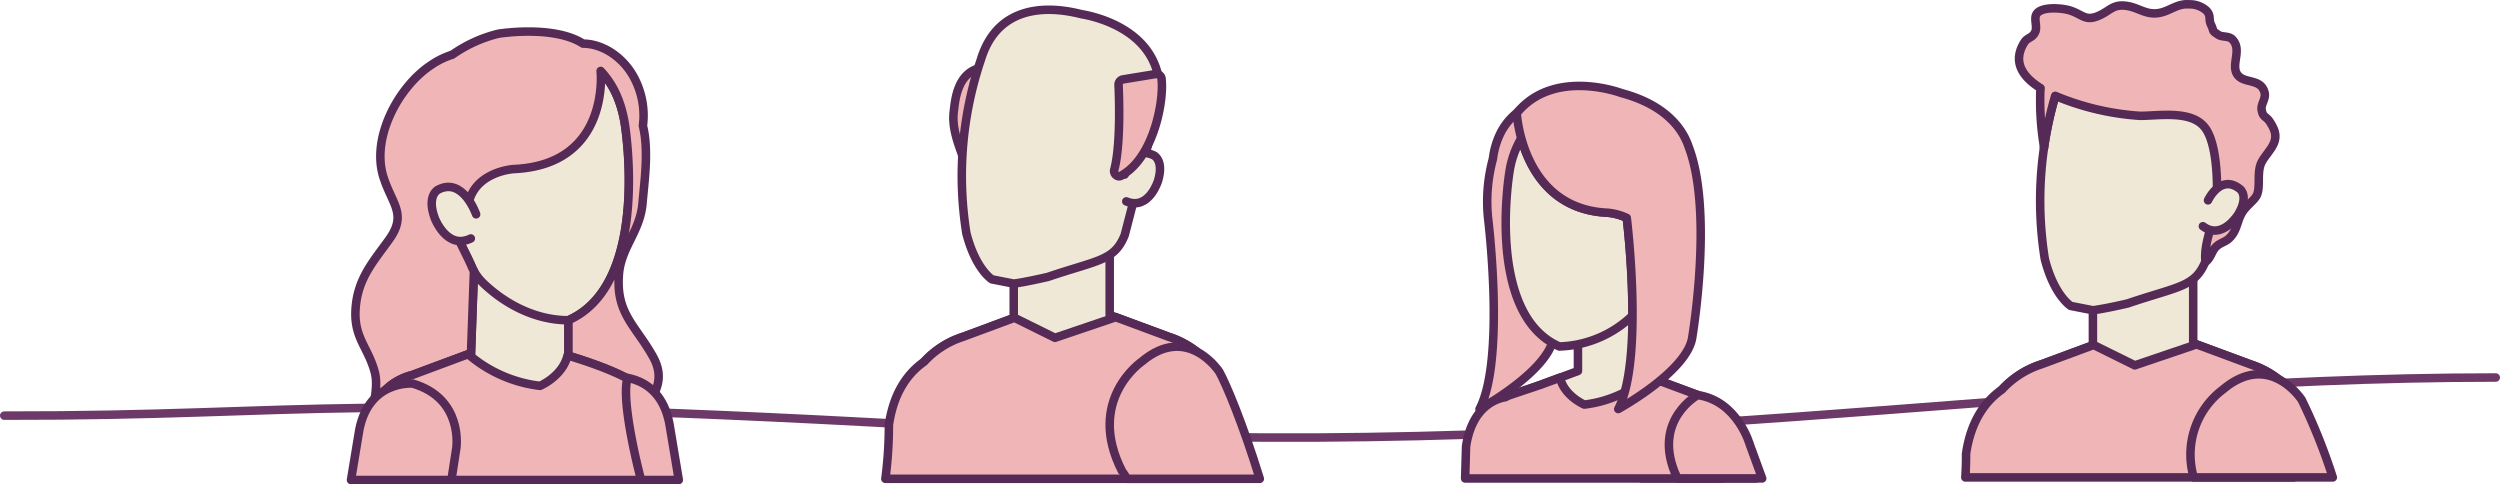 <svg xmlns="http://www.w3.org/2000/svg" width="439.807" height="85.189" viewBox="0 0 439.807 85.189">
  <g id="Group_4815" data-name="Group 4815" transform="translate(10066.751 3248.501)">
    <g id="Group_2322" data-name="Group 2322" transform="translate(-10066 -3182.087)" style="isolation: isolate">
      <path id="Path_4947" data-name="Path 4947" stroke="#6d3968" d="M0,91.969c55.459.076,56.749-4.48,173.372,2.342,108.087,6.322,182.194-9.047,264.934-9.047" fill="none" transform="translate(0 -85.264)" stroke-linecap="round" stroke-linejoin="round" stroke-width="1.5" fill-rule="evenodd"/>
    </g>
    <g id="Group_2692" data-name="Group 2692" transform="translate(-10005 -3242.948)">
      <path id="Path_5414" data-name="Path 5414" d="M458.348,124.949a14.822,14.822,0,0,0-7.822-5.981l-11.45-4.242h-10.93L416.7,118.967a14.821,14.821,0,0,0-7.818,5.981Z" transform="translate(-404.555 -59.073)" fill="#f0b6b7" stroke="#562a56" stroke-linecap="round" stroke-linejoin="round" stroke-width="1.5"/>
      <g id="Group_2689" data-name="Group 2689" transform="translate(41.322 61.2)">
        <path id="Path_5415" data-name="Path 5415" d="M463.587,138.361c.034-.691.629-15.363-7.465-17.679,0,0-10.326-.869-6.848,17.679Z" transform="translate(-448.559 -120.675)" fill="#f0b6b7" stroke="#562a56" stroke-linecap="round" stroke-linejoin="round" stroke-width="1.5"/>
      </g>
      <g id="Group_2690" data-name="Group 2690" transform="translate(20.795 39.322)">
        <path id="Path_5416" data-name="Path 5416" d="M444,123.248H426.544l.932-26.037L444,102.805Z" transform="translate(-426.544 -97.211)" fill="#efe8d7" stroke="#562a56" stroke-linecap="round" stroke-linejoin="round" stroke-width="1.5"/>
      </g>
      <path id="Path_5417" data-name="Path 5417" d="M454.105,76.315c-.219-3.018-.549-5-.549-5-1.509-9.265-7.411-12.172-10.984-13.085a12.488,12.488,0,0,0-2.8-.419c-8.746-.379-16.723,3.75-18.067,12.965-.517,3.529.165,7.318.34,10.848a28.389,28.389,0,0,0,1.279,7.652c.844,2.524,2.24,4.8,3.3,7.236a8.911,8.911,0,0,0,2.009,2.934c4.013,3.86,9.371,6.561,15,6.561C454.443,101.289,454.714,84.732,454.105,76.315Z" transform="translate(-405.409 -55.224)" fill="#efe8d7" stroke="#562a56" stroke-linecap="round" stroke-linejoin="round" stroke-width="1.5"/>
      <g id="Group_2691" data-name="Group 2691" transform="translate(0.772 0)">
        <path id="Path_5418" data-name="Path 5418" d="M426.258,90.309c.018.23.041.465.075.708C426.333,91.017,426.32,90.736,426.258,90.309Z" transform="translate(-406.501 -57.423)" fill="#f0b6b7" stroke="#562a56" stroke-linecap="round" stroke-linejoin="round" stroke-width="1.5"/>
        <path id="Path_5419" data-name="Path 5419" d="M457.435,112.252c-3.079-5.539-6.575-7.584-6-14.559.388-4.71,3.73-7.492,4.144-12.442.3-3.631,1.152-9.3.069-13.626a14.125,14.125,0,0,0-1.259-7.9c-1.784-3.839-5.525-6.535-9.278-6.569-5.187-3.332-14.91-1.734-14.91-1.734a24.016,24.016,0,0,0-8.082,3.683,13.918,13.918,0,0,0-3.674,1.789c-5.772,3.768-10.671,12.819-8.429,19.8,1.531,4.756,4.188,6.5.935,11-2.835,3.921-5.419,6.8-5.833,11.892-.43,5.283,2.163,6.89,3.351,11.356.822,3.1-.722,6.888-.761,10.038-.042,3.817.238,6.372,1.915,8.949h1.1c-8.294-15.831,4.28-18.445,4.28-18.445l9.91-3.686s.166.157.471.409l.539-15.035q-.227-.41-.413-.839c-.831-1.915-1.862-3.738-2.68-5.656-2.174-.438-3.252-3.334-3.252-3.334-1.206-3.305.466-4.154.466-4.154a3.967,3.967,0,0,1,.387-.176c3.309-.05,4.175,3.4,4.393,4.917-.649-8.179,8.067-8.7,8.067-8.7,16.931-.729,15.354-16.958,15.323-17.262a14.935,14.935,0,0,1,2.958,4.624q.127.309.247.631c.068.184.133.372.2.563.07.207.139.416.2.631.074.247.141.5.207.764.045.178.094.352.136.535.1.458.2.929.281,1.423,0,0,.33,1.98.549,5,.609,8.41.337,24.943-10.445,29.681v6.251c7.63,2.323,10.365,4.027,10.365,4.027-.538,1.953-.091,5.8.529,9.3a9.288,9.288,0,0,1,.862-1.593C456.823,120.012,460.079,117.007,457.435,112.252Z" transform="translate(-405.069 -55.038)" fill="#f0b6b7" stroke="#562a56" stroke-linecap="round" stroke-linejoin="round" stroke-width="1.5"/>
      </g>
      <path id="Path_5420" data-name="Path 5420" d="M427.28,89.169s-2.312-6.681-6.733-4.309c0,0-2,1.013-.557,4.958,0,0,2.1,5.681,6.359,3.6" transform="translate(-405.27 -57.02)" fill="#efe8d7" stroke="#562a56" stroke-linecap="round" stroke-linejoin="round" stroke-width="1.5"/>
      <path id="Path_5421" data-name="Path 5421" d="M447.04,138.329h17.684l-1.528-9.153c-1.395-9.681-9.545-8.958-9.545-8.958-9,2.656-7.659,11.369-7.659,11.369Z" transform="translate(-407.059 -59.444)" fill="#f0b6b7" stroke="#562a56" stroke-linecap="round" stroke-linejoin="round" stroke-width="1.5"/>
      <path id="Path_5422" data-name="Path 5422" d="M455.474,138.038a11.7,11.7,0,0,0-.241-1.177s-3.25-12.536-2.115-16.659c0,0-2.769-1.729-10.524-4.075-.875,3.689-4.847,5.354-4.847,5.354a23.566,23.566,0,0,1-12.629-5.573l-9.91,3.686s-12.573,2.613-4.28,18.445Z" transform="translate(-404.502 -59.153)" fill="#f0b6b7" stroke="#562a56" stroke-linecap="round" stroke-linejoin="round" stroke-width="1.5"/>
      <path id="Path_5423" data-name="Path 5423" d="M421.905,138.412l.862-5.6s1.329-8.714-7.678-11.357c0,0-8.148-.711-9.528,8.971l-1.32,7.99Z" transform="translate(-404.241 -59.527)" fill="#f0b6b7" stroke="#562a56" stroke-linecap="round" stroke-linejoin="round" stroke-width="1.5"/>
    </g>
    <g id="Group_2694" data-name="Group 2694" transform="translate(-9911 -3246.783)">
      <path id="Path_5426" data-name="Path 5426" d="M217.442,113l-10.429-3.865v-12.2H190.13v12.739L181.165,113a15.9,15.9,0,0,0-8.389,6.412h53.048A15.887,15.887,0,0,0,217.442,113Z" transform="translate(-167.542 -55.448)" fill="#efe8d7" stroke="#562a56" stroke-linecap="round" stroke-linejoin="round" stroke-width="1.5"/>
      <path id="Path_5427" data-name="Path 5427" d="M227.961,126.584a15.788,15.788,0,0,0-10.79-12.93l-9.368-3.47-10.688,3.626-7.136-3.524-9.084,3.369a15.828,15.828,0,0,0-6.8,4.364c-2.745,1.921-5.362,5.274-6.2,11.15a71.538,71.538,0,0,1-.617,9.447h55.313l-.037-1.266Z" transform="translate(-167.271 -56.1)" fill="#f0b6b7" stroke="#562a56" stroke-linecap="round" stroke-linejoin="round" stroke-width="1.5"/>
      <g id="Group_2693" data-name="Group 2693" transform="translate(39.472 59.27)">
        <path id="Path_5428" data-name="Path 5428" d="M211.861,138.884h23.331c-3.049-9.9-5.968-16.749-7.116-18.812,0,0-5.558-8.613-13.627-1.825,0,0-9.921,6.733-3.5,19.276C210.952,137.522,211.284,137.984,211.861,138.884Z" transform="translate(-208.787 -115.639)" fill="#f0b6b7" stroke="#562a56" stroke-linecap="round" stroke-linejoin="round" stroke-width="1.5"/>
      </g>
      <path id="Path_5429" data-name="Path 5429" d="M188.028,72.681a20.949,20.949,0,0,0,.549-5.368c.013-1.58-.5-3.839-3.668-3.312-4.383.73-4.744,5.724-4.986,7.811-.334,2.88.813,5.641,1.707,8.177.322.917.3,2.9,2.106,2.963,1.543.056.333.266,1.11-.628C186.725,80.164,187.64,74.767,188.028,72.681Z" transform="translate(-167.891 -53.822)" fill="#f0b6b7" stroke="#562a56" stroke-linecap="round" stroke-linejoin="round" stroke-width="1.5"/>
      <path id="Path_5430" data-name="Path 5430" d="M182.223,92.607c1.628,6.363,4.492,8.117,4.492,8.117l3.841.752c2.211-.284,6.023-1.183,6.023-1.183,8.775-2.982,11.688-2.8,13.5-7.365.058-.139,6.1-23.713,6.1-23.713,1.122-12.259-11.706-14.807-13.644-15.126-1.916-.44-14.133-3.836-17.74,7.927A63.919,63.919,0,0,0,182.223,92.607Z" transform="translate(-167.968 -53.299)" fill="#efe8d7" stroke="#562a56" stroke-linecap="round" stroke-linejoin="round" stroke-width="1.5"/>
      <path id="Path_5431" data-name="Path 5431" d="M211.557,83.594s.94-5.308,5.094-3.39c0,0,1.871.812.778,4.481,0,0-1.6,5.286-5.59,3.629" transform="translate(-169.452 -54.603)" fill="#efe8d7" stroke="#562a56" stroke-linecap="round" stroke-linejoin="round" stroke-width="1.5"/>
      <path id="Path_5432" data-name="Path 5432" d="M210.386,67.1c.116,2.647.361,10.748-.75,14.893a.944.944,0,0,0,.686,1.173h0c.391.094.672-.188,1.013-.4,5.22-3.278,7.082-12.787,6.609-16.782a.933.933,0,0,0-1.063-.785l-5.676.929A.941.941,0,0,0,210.386,67.1Z" transform="translate(-169.356 -53.884)" fill="#f0b6b7" stroke="#562a56" stroke-linecap="round" stroke-linejoin="round" stroke-width="1.5"/>
    </g>
    <g id="Group_2696" data-name="Group 2696" transform="translate(-9809 -3233.383)">
      <path id="Path_5435" data-name="Path 5435" d="M423.535,319.021c-4.355-4.638-10.984-1.776-13.431,3.494a13.967,13.967,0,0,0-1.188,4.226,28.66,28.66,0,0,0-.856,10.4s3.072,24.927-1.5,33.626c0,0,12.241-6.7,13.029-12.686a117.387,117.387,0,0,0,1.374-22.316,6.84,6.84,0,0,0,4.811-3.278C428.018,328.333,426.668,322.359,423.535,319.021Z" transform="translate(-404.029 -313.921)" fill="#f0b6b7" stroke="#562a56" stroke-linecap="round" stroke-linejoin="round" stroke-width="1.5"/>
      <path id="Path_5436" data-name="Path 5436" d="M454.856,393.924c1.7-3.965,2.479-9.911-4.413-14.665l-12.484,2.586s-.125,7.032,2.6,12.078Z" transform="translate(-409.526 -324.876)" fill="#f0b6b7" stroke="#562a56" stroke-linecap="round" stroke-linejoin="round" stroke-width="1.5"/>
      <path id="Path_5437" data-name="Path 5437" d="M443.729,375.862,433.6,372.107v-9.5h-9.669v9.5L413.8,375.862a13.116,13.116,0,0,0-6.918,5.291H450.65A13.121,13.121,0,0,0,443.729,375.862Z" transform="translate(-404.085 -321.961)" fill="#efe8d7" stroke="#562a56" stroke-linecap="round" stroke-linejoin="round" stroke-width="1.5"/>
      <g id="Group_2695" data-name="Group 2695" transform="translate(36.399 55.306)">
        <path id="Path_5438" data-name="Path 5438" d="M462.371,394.12c-4.032-19.43-12.142-12.567-12.142-12.567-3.828,3.5-2.685,9.027-1.362,12.567Z" transform="translate(-447.616 -380.377)" fill="#f0b6b7" stroke="#562a56" stroke-linecap="round" stroke-linejoin="round" stroke-width="1.5"/>
      </g>
      <path id="Path_5439" data-name="Path 5439" d="M433.439,338.506a10.144,10.144,0,0,0-3.343-.911c-10.061-.434-13.821-8.048-15.213-13.1a16.48,16.48,0,0,0-2.082,5.935s-4.214,25.018,8.78,30.693a19.427,19.427,0,0,0,12.865-5.43A156.419,156.419,0,0,0,433.439,338.506Z" transform="translate(-405.007 -315.288)" fill="#efe8d7" stroke="#562a56" stroke-linecap="round" stroke-linejoin="round" stroke-width="1.5"/>
      <path id="Path_5440" data-name="Path 5440" d="M444.409,378.568l-6.787-2.524v0l-1.981-.734a20.845,20.845,0,0,1-11.173,4.93s-3.517-1.473-4.29-4.735l-1.981.729h0l-1.411.521-5.406,1.817a6.381,6.381,0,0,0-.794.363c-1.727.3-5.9,1.728-6.933,8.672l-.162,5.629h44.381C451.353,381.782,444.409,378.568,444.409,378.568Z" transform="translate(-403.491 -324.184)" fill="#f0b6b7" stroke="#562a56" stroke-linecap="round" stroke-linejoin="round" stroke-width="1.5"/>
      <path id="Path_5441" data-name="Path 5441" d="M444.74,324.044c-.984-2.947-3.8-7.308-11.847-9.46,0,0-11.861-4.486-18.4,3.53,0,0,.9,16.874,16.017,17.526a10.145,10.145,0,0,1,3.343.911c0,.04,3.066,24.933-1.5,33.624,0,0,12.242-6.7,13.03-12.686C445.38,357.489,449.1,335.423,444.74,324.044Z" transform="translate(-405.416 -313.333)" fill="#f0b6b7" stroke="#562a56" stroke-linecap="round" stroke-linejoin="round" stroke-width="1.5"/>
      <path id="Path_5442" data-name="Path 5442" d="M448.463,393.924h14.892l-2.158-5.9s-2.137-7.724-9.18-8.763c0,0-7.762,4.221-4.074,13.525Z" transform="translate(-411.1 -324.876)" fill="#f0b6b7" stroke="#562a56" stroke-linecap="round" stroke-linejoin="round" stroke-width="1.5"/>
    </g>
    <g id="Group_2698" data-name="Group 2698" transform="translate(-9721 -3247.756)">
      <path id="Path_5444" data-name="Path 5444" d="M96.908,376.1l-10.1-3.741V359.785H69.165v12.941L60.056,376.1a16.148,16.148,0,0,0-8.516,6.513h53.885A16.145,16.145,0,0,0,96.908,376.1Z" transform="translate(-46.726 -312.735)" fill="#efe8d7" stroke="#562a56" stroke-linecap="round" stroke-linejoin="round" stroke-width="1.5"/>
      <path id="Path_5445" data-name="Path 5445" d="M96.738,376.553l-9.516-3.526-10.856,3.686-7.247-3.582-9.232,3.422a16.1,16.1,0,0,0-6.9,4.428c-2.793,1.95-5.456,5.359-6.313,11.335,0,0,.044,1.449-.119,4.116h57.754l3.39-6.746A16.035,16.035,0,0,0,96.738,376.553Z" transform="translate(-46.556 -313.188)" fill="#f0b6b7" stroke="#562a56" stroke-linecap="round" stroke-linejoin="round" stroke-width="1.5"/>
      <g id="Group_2697" data-name="Group 2697" transform="translate(39.6 65.109)">
        <path id="Path_5446" data-name="Path 5446" d="M112.6,396.62a102.577,102.577,0,0,0-5.461-13.636s-5.646-8.745-13.841-1.852a14.309,14.309,0,0,0-5.159,15.488Z" transform="translate(-87.559 -378.484)" fill="#f0b6b7" stroke="#562a56" stroke-linecap="round" stroke-linejoin="round" stroke-width="1.5"/>
      </g>
      <path id="Path_5447" data-name="Path 5447" d="M61,356.074c1.652,6.461,4.563,8.243,4.563,8.243l3.9.763c2.246-.287,6.12-1.2,6.12-1.2,8.911-3.031,11.872-2.848,13.71-7.483.06-.143,6.194-24.088,6.194-24.088,1.141-12.452-11.888-15.041-13.858-15.366-1.945-.447-14.355-3.9-18.02,8.053A64.951,64.951,0,0,0,61,356.074Z" transform="translate(-47.022 -311.242)" fill="#efe8d7" stroke="#562a56" stroke-linecap="round" stroke-linejoin="round" stroke-width="1.5"/>
      <path id="Path_5448" data-name="Path 5448" d="M100.478,331.788c-.7-1.088-1.2-.708-1.461-2.1-.194-1.045.785-1.955.517-3.06-.645-2.638-3.766-1.46-4.867-3.3-1.04-1.737.938-4.295-.81-6.076-.66-.672-1.776-.338-2.485-.817-1.217-.821-.648-.469-1.271-1.781-.49-1.029.085-1.507-.816-2.478a4.383,4.383,0,0,0-3.007-1.09c-2.176-.174-3.416,1.209-5.353,1.528-2.191.362-3.485-.873-5.407-1.215-2.621-.464-3.051.744-5.1,1.664-2.411,1.079-2.854-.166-5.1-.892-1.266-.413-4.8-.766-5.818.494-.67.835.09,2.239-.292,3.206-.456,1.152-1.374,1-1.938,1.892-2.133,3.378-.385,6.051,2.852,8.071a15.52,15.52,0,0,0-.063,1.577,47.736,47.736,0,0,0,.562,8.061c.033.254.07.552.109.868a63.8,63.8,0,0,1,1.965-9.155A46.475,46.475,0,0,0,77.6,330.7c3.531,0,9.234-1.065,11.556,2.232,1.915,2.716,2.123,9.011,1.963,12.293-.185,3.805-2.369,7.4-1.991,11.188.925-.675,1.07-1.794,1.73-2.529.741-.832,1.637-.933,2.305-1.514,1.819-1.579,1.386-3.663,2.995-5.429,1.947-2.139,2.354-1.775,2.352-5.029,0-3,.551-3.175,2.057-5.335C101.913,334.644,101.51,333.408,100.478,331.788Z" transform="translate(-46.89 -311.068)" fill="#f0b6b7" stroke="#562a56" stroke-linecap="round" stroke-linejoin="round" stroke-width="1.5"/>
      <path id="Path_5449" data-name="Path 5449" d="M90.724,346.692s2.2-4.8,5.667-1.956c0,0,1.576,1.229-.368,4.44,0,0-2.818,4.619-6.2,2.064" transform="translate(-48.036 -312.189)" fill="#efe8d7" stroke="#562a56" stroke-linecap="round" stroke-linejoin="round" stroke-width="1.5"/>
    </g>
  </g>
</svg>

